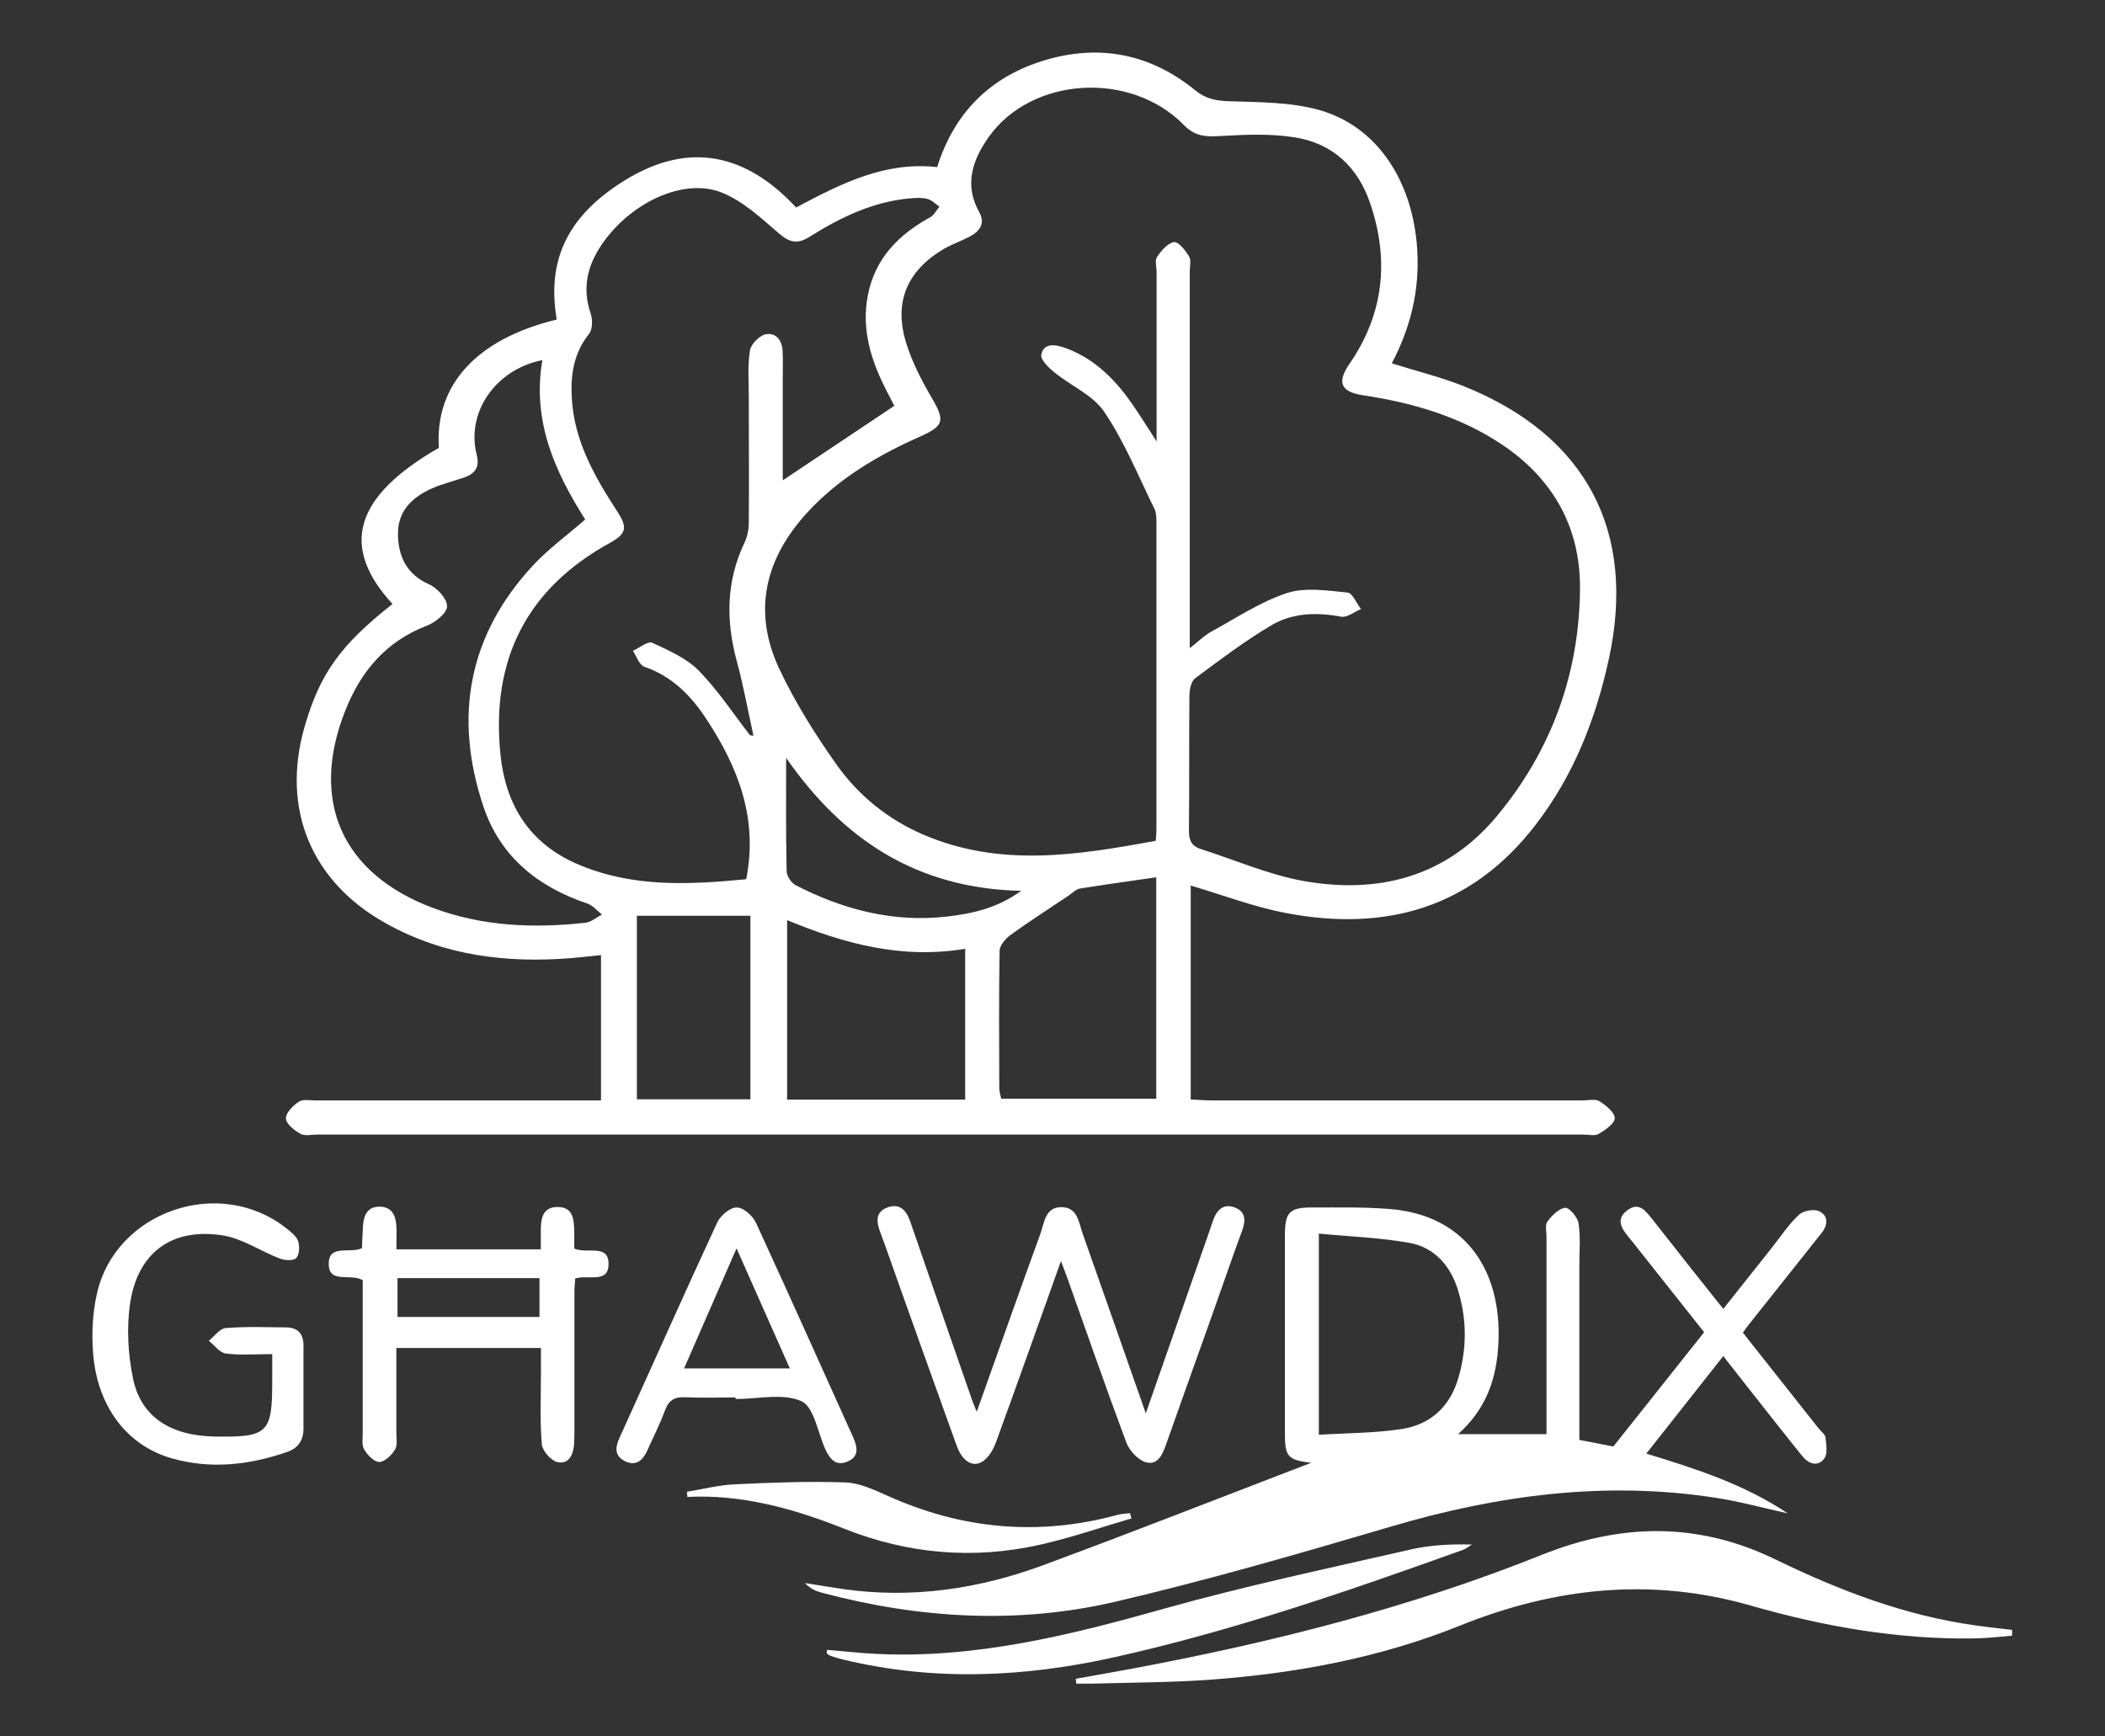 <?xml version="1.0" encoding="UTF-8"?>
<svg id="Layer_1" data-name="Layer 1" xmlns="http://www.w3.org/2000/svg" viewBox="0 0 130.75 107.85">
  <rect x="0" y="0" width="130.75" height="107.85" fill="#333333" stroke="none"/>
  <defs>
    <style>
      .cls-1 {
        fill: #fff;
        stroke-width: 0px;
      }
    </style>
  </defs>
  <path class="cls-1" d="M86.45,22.57c1.55.49,3.08.86,4.52,1.44,7.56,3.06,10.69,8.98,8.96,16.94-.81,3.72-2.19,7.23-4.54,10.28-3.97,5.17-9.3,6.67-15.5,5.49-2.01-.38-3.94-1.12-5.93-1.71v13.29c.45.02.9.06,1.34.06,7.67,0,15.33,0,23,0,.36,0,.79-.11,1.05.05.4.25.94.69.95,1.05,0,.33-.59.74-1,.98-.24.14-.63.04-.95.04-26.21,0-52.42,0-78.64,0-.36,0-.78.11-1.05-.05-.38-.21-.89-.61-.9-.95-.01-.35.44-.8.8-1.04.25-.17.69-.08,1.05-.08,5.46,0,10.91,0,16.37,0h1.35v-9.03c-.62.06-1.24.14-1.86.19-4.02.32-7.89-.15-11.48-2.15-4.66-2.58-6.54-7.12-5.07-12.23.95-3.29,2.23-5.08,5.46-7.62-3.29-3.58-2.37-6.68,2.88-9.7-.26-3.92,2.36-6.77,7.32-7.97-.63-3.71.68-6.44,4.2-8.63,4.04-2.51,7.6-1.64,10.67,1.67,2.82-1.5,5.52-2.87,8.76-2.51,1.07-3.4,3.32-5.63,6.69-6.64,3.41-1.02,6.57-.39,9.34,1.87.67.54,1.29.65,2.11.68,1.87.06,3.81.05,5.58.54,3.63,1.02,5.84,4.44,6.1,8.68.16,2.53-.42,4.86-1.58,7.06ZM73.91,40.26c.54-.42.89-.78,1.31-1.01,1.55-.85,3.06-1.86,4.72-2.41,1.14-.37,2.51-.15,3.76-.03.31.03.56.67.84,1.03-.42.17-.87.54-1.24.47-1.53-.29-3.04-.24-4.36.55-1.64.98-3.18,2.14-4.71,3.28-.24.18-.34.68-.35,1.04-.03,2.82,0,5.63-.03,8.45,0,.6.19.94.73,1.11,2.1.67,4.15,1.57,6.29,1.97,4.68.86,8.92-.2,12.08-3.98,3.4-4.07,5.15-8.86,5.19-14.16.03-3.82-1.69-6.86-4.9-8.99-2.61-1.73-5.54-2.57-8.6-3.03-1.35-.2-1.61-.8-.83-1.93,2.14-3.1,2.5-6.45,1.3-9.98-.76-2.25-2.32-3.72-4.65-4.1-1.52-.25-3.11-.18-4.66-.09-.9.05-1.56.04-2.27-.69-3.32-3.38-9.44-2.99-12.1.73-1.02,1.43-1.56,2.97-.61,4.68.42.75,0,1.22-.63,1.55-.5.26-1.05.45-1.54.73-2.32,1.36-3.16,3.33-2.35,5.9.37,1.17.95,2.3,1.58,3.37.82,1.41.77,1.73-.73,2.4-2.59,1.15-5.02,2.57-6.97,4.68-2.65,2.86-3.46,6.15-1.78,9.74.98,2.08,2.22,4.06,3.55,5.94,1.37,1.94,3.21,3.43,5.43,4.38,4.75,2.03,9.55,1.27,14.41.37.02-.29.04-.5.04-.71,0-6.35,0-12.69,0-19.04,0-.28,0-.6-.11-.84-1-2.04-1.86-4.17-3.12-6.04-.7-1.05-2.08-1.63-3.11-2.47-.36-.29-.88-.8-.81-1.1.14-.7.79-.65,1.39-.45,1.69.58,2.94,1.73,3.97,3.12.62.84,1.16,1.74,1.8,2.72,0-3.61,0-7.06,0-10.52,0-.32-.12-.72.03-.94.26-.39.66-.86,1.05-.92.28-.04.71.52.94.89.14.24.04.63.04.95,0,7.38,0,14.76,0,22.14,0,.34,0,.68,0,1.23ZM46.57,45.67c.08.01.16.02.23.03-.34-1.54-.62-3.09-1.03-4.61-.69-2.53-.67-4.99.48-7.39.17-.37.26-.81.26-1.23.02-2.6,0-5.2,0-7.81,0-.96-.08-1.94.07-2.88.06-.39.57-.92.96-1.01.64-.14,1.04.36,1.07,1.03.03.57.01,1.14.01,1.71,0,2.15,0,4.31,0,6.33,2.31-1.54,4.6-3.07,6.93-4.63-.11-.21-.27-.52-.43-.83-.99-1.9-1.64-3.88-1.21-6.06.45-2.28,1.91-3.75,3.88-4.83.23-.13.37-.43.56-.65-.24-.17-.47-.41-.74-.48-.33-.09-.71-.07-1.06-.04-2.3.2-4.32,1.17-6.23,2.37-.79.5-1.26.39-1.95-.2-1.09-.94-2.21-1.99-3.52-2.52-2.39-.97-5.74.64-7.5,3.26-.89,1.33-1.19,2.7-.66,4.25.13.38.12.99-.11,1.27-.96,1.21-1.15,2.57-1.06,4.03.16,2.67,1.45,4.88,2.85,7.04.61.94.53,1.34-.44,1.88-5.21,2.85-7.43,7.26-6.85,13.12.32,3.23,1.84,5.64,4.93,6.92,3.38,1.41,6.88,1.21,10.34.88.75-3.79-.51-6.97-2.48-9.96-.96-1.46-2.13-2.65-3.85-3.24-.31-.11-.48-.65-.71-.99.41-.18.93-.62,1.2-.5,1.02.47,2.12.95,2.89,1.73,1.18,1.2,2.12,2.64,3.16,3.98ZM33.69,22.37c-2.92.58-4.75,3.26-4.08,5.88.21.81-.14,1.21-.86,1.44-.64.21-1.3.38-1.92.65-1.21.54-2.12,1.39-2.11,2.82.01,1.4.53,2.52,1.95,3.15.5.22,1.11.9,1.1,1.35,0,.42-.72,1-1.24,1.2-2.55.98-4.12,2.84-5.09,5.3-2.21,5.6-.2,10.12,5.45,12.24,3.08,1.15,6.26,1.28,9.48.92.35-.04.68-.33,1.02-.51-.3-.23-.56-.56-.9-.68-3.08-1.03-5.43-2.92-6.47-6.05-1.85-5.55-.94-10.62,3.1-14.97.96-1.03,2.12-1.87,3.23-2.84-1.89-2.98-3.31-6.12-2.66-9.91ZM71.81,54.5c-1.65.24-3.2.45-4.74.7-.25.04-.47.29-.7.44-1.2.81-2.43,1.59-3.6,2.44-.31.23-.68.65-.68.98-.05,2.85-.03,5.69-.02,8.54,0,.23.08.47.12.65h9.63v-13.76ZM59.95,68.3v-9.36c-3.93.66-7.53-.32-11.06-1.78v11.15h11.06ZM46.61,56.89h-7.05v11.4h7.05v-11.4ZM48.83,47.08c0,2.34-.02,4.69.03,7.03,0,.3.29.74.56.88,2.94,1.51,6.05,2.33,9.38,1.95,1.57-.18,3.13-.51,4.63-1.6-6.48-.14-11.07-3.18-14.6-8.26Z"/>
  <path class="cls-1" d="M81.43,90.87c-1.44-.18-1.62-.38-1.62-1.82,0-4.1,0-8.2,0-12.3,0-1.46.28-1.75,1.75-1.74,1.57,0,3.14-.03,4.7.09,4.95.37,7.19,4.09,6.78,8.82-.17,1.93-.8,3.67-2.47,5.17h5.49v-1.03c0-3.74,0-7.49,0-11.23,0-.32-.1-.73.05-.94.28-.37.7-.81,1.11-.86.25-.03.78.59.83.97.13.84.05,1.71.05,2.56,0,3.6,0,7.2,0,10.89.73.14,1.42.27,2.11.41,1.87-2.35,3.73-4.69,5.64-7.1-1.29-1.63-2.59-3.27-3.89-4.91-.27-.34-.53-.68-.8-1-.44-.53-.81-1.1-.1-1.65.74-.58,1.16.03,1.57.54.82,1.03,1.63,2.07,2.45,3.11.62.78,1.24,1.56,1.96,2.46,1.04-1.31,2.02-2.55,3.01-3.79.55-.7,1.05-1.46,1.69-2.06.27-.25.93-.37,1.25-.22.57.27.57.83.16,1.35-1.51,1.9-3.02,3.8-4.52,5.69-.11.14-.21.28-.37.51,1.56,1.98,3.13,3.95,4.69,5.93.15.2.42.38.44.59.05.43.14,1.01-.08,1.3-.4.53-.97.33-1.36-.15-1.01-1.25-1.99-2.51-2.99-3.77-.62-.78-1.23-1.57-1.92-2.45-1.6,2.03-3.15,4-4.78,6.06,3.12.95,6.12,1.93,8.78,3.71-1.48-.32-2.94-.73-4.44-.96-6.86-1.07-13.54-.18-20.16,1.77-5.7,1.68-11.41,3.34-17.2,4.69-6.07,1.41-12.18,1.03-18.2-.57-.37-.1-.72-.25-1.04-.6.8.13,1.6.26,2.4.38,4.26.6,8.4-.01,12.4-1.49,5.54-2.05,11.04-4.21,16.59-6.34ZM81.92,89.13c1.77-.11,3.49-.1,5.16-.36,1.74-.27,2.96-1.36,3.48-3.09.56-1.85.57-3.72-.01-5.57-.47-1.5-1.46-2.62-3-2.9-1.83-.33-3.7-.39-5.63-.58v12.5Z"/>
  <path class="cls-1" d="M124.99,101.61c-.77.06-1.53.16-2.3.17-4.74.08-9.39-.73-13.91-2.03-6.22-1.79-12.21-1.13-18.08,1.23-5.02,2.02-10.24,2.98-15.59,3.37-2.41.17-4.84.17-7.26.24-.33,0-.67,0-1,0,0-.1-.02-.2-.03-.3,1.17-.21,2.33-.42,3.5-.63,8.69-1.63,17.24-3.78,25.47-7.08,4.88-1.95,9.67-2.05,14.48.29,3.95,1.92,8.03,3.49,12.42,4.1.76.11,1.53.19,2.29.28,0,.12,0,.24,0,.36Z"/>
  <path class="cls-1" d="M65.9,78.34c-1.41,3.94-2.7,7.6-4.03,11.24-.16.44-.44.94-.81,1.19-.63.43-1.29.01-1.64-.97-1.21-3.35-2.4-6.7-3.6-10.05-.38-1.07-.75-2.15-1.15-3.22-.24-.64-.3-1.24.45-1.52.78-.29,1.18.19,1.42.88,1.29,3.73,2.58,7.47,3.88,11.2.06.16.13.32.25.61,1.34-3.77,2.63-7.42,3.95-11.05.25-.7.3-1.7,1.36-1.66.96.03,1.03.97,1.27,1.65,1.29,3.65,2.57,7.31,3.92,11.16,1.35-3.87,2.64-7.55,3.92-11.23.09-.27.18-.54.28-.81.22-.61.63-1,1.3-.76.67.24.73.76.5,1.4-.69,1.87-1.33,3.76-2,5.63-.91,2.55-1.82,5.09-2.72,7.64-.22.64-.51,1.37-1.26,1.17-.49-.13-1.04-.72-1.23-1.23-1.26-3.37-2.43-6.76-3.64-10.15-.1-.29-.22-.58-.42-1.12Z"/>
  <path class="cls-1" d="M33.59,77.62c0-.42,0-.77,0-1.12,0-.75.08-1.53,1.06-1.52.99.01,1,.83,1.02,1.56,0,.35,0,.7,0,1.02.78.36,2.13-.32,2.13.96,0,1.23-1.25.65-2.07.9-.02.26-.05.56-.05.87,0,2.81,0,5.63,0,8.44,0,.32,0,.64-.02.96-.04.68-.33,1.31-1.06,1.13-.4-.1-.92-.71-.95-1.13-.12-1.49-.05-2.99-.05-4.49,0-.46,0-.92,0-1.46h-8.98c0,1.79,0,3.53,0,5.27,0,.35.08.78-.09,1.05-.21.34-.64.76-.97.76-.32,0-.74-.43-.94-.78-.16-.27-.09-.69-.09-1.05,0-2.78,0-5.56,0-8.34,0-.39,0-.77,0-1.12-.75-.46-2.13.26-2.11-1.04.01-1.21,1.3-.6,2.06-.95.02-.45.04-.94.07-1.43.05-.63.28-1.14,1-1.15.77-.01,1.03.52,1.07,1.2.03.46,0,.92,0,1.45h8.99ZM33.51,81.81v-2.41h-8.82v2.41h8.82Z"/>
  <path class="cls-1" d="M16.92,84.12c-1.06,0-1.99.08-2.9-.04-.38-.05-.7-.51-1.05-.79.35-.28.68-.76,1.05-.79,1.24-.1,2.49-.05,3.74-.04.75,0,1.1.41,1.09,1.15,0,1.71,0,3.42,0,5.13,0,.74-.33,1.22-1.02,1.46-2.34.81-4.73,1.08-7.14.4-2.81-.79-4.67-3.25-4.91-6.58-.09-1.19-.03-2.44.23-3.61,1.13-5.18,7.65-7.41,11.81-4.08.27.22.6.47.7.78.1.32.08.83-.12,1.04-.16.18-.7.15-1,.04-1.21-.46-2.35-1.26-3.59-1.45-3.12-.48-5.24,1.06-5.72,4.18-.24,1.54-.14,3.22.18,4.75.5,2.36,2.34,3.52,5.05,3.57,3.33.05,3.59-.2,3.59-3.46,0-.5,0-.99,0-1.66Z"/>
  <path class="cls-1" d="M45.69,86.81c-1.03,0-2.07.04-3.1-.01-.66-.03-1.04.15-1.28.8-.32.87-.74,1.69-1.12,2.54-.27.59-.69.95-1.35.64-.65-.31-.65-.82-.37-1.44,2.03-4.47,4.02-8.95,6.08-13.4.2-.43.8-.94,1.21-.93.42,0,1,.52,1.2.96,2.04,4.42,4.02,8.87,6.03,13.31.28.63.38,1.22-.36,1.52-.73.3-1.1-.18-1.38-.8-.46-1.04-.7-2.62-1.48-2.96-1.16-.51-2.7-.13-4.08-.13,0-.03,0-.06,0-.1ZM49.06,85.01c-1.13-2.54-2.18-4.92-3.31-7.46-1.14,2.6-2.18,4.99-3.26,7.46h6.57Z"/>
  <path class="cls-1" d="M51.35,102.49c1.01.08,2.02.2,3.04.25,6.18.31,12.07-1.16,17.96-2.82,5.03-1.41,10.15-2.49,15.25-3.66,1.23-.28,2.51-.35,3.83-.31-.19.11-.36.26-.56.33-7.1,2.55-14.23,5.01-21.61,6.66-5.63,1.26-11.28,1.52-16.94.14-.24-.06-.48-.13-.71-.21-.09-.03-.18-.1-.26-.16,0-.07.01-.14.02-.22Z"/>
  <path class="cls-1" d="M70.27,94.33c-1.89.55-3.75,1.2-5.67,1.63-4.14.93-8.2.58-12.15-.99-3.12-1.24-6.33-2.15-9.76-1.98,0-.11-.01-.21-.02-.32.98-.16,1.95-.41,2.93-.46,2.3-.11,4.61-.2,6.91-.12.88.03,1.79.46,2.62.83,4.62,2.08,9.37,2.52,14.27,1.19.25-.07.52-.08.79-.11.03.11.06.22.09.32Z"/>
</svg>
